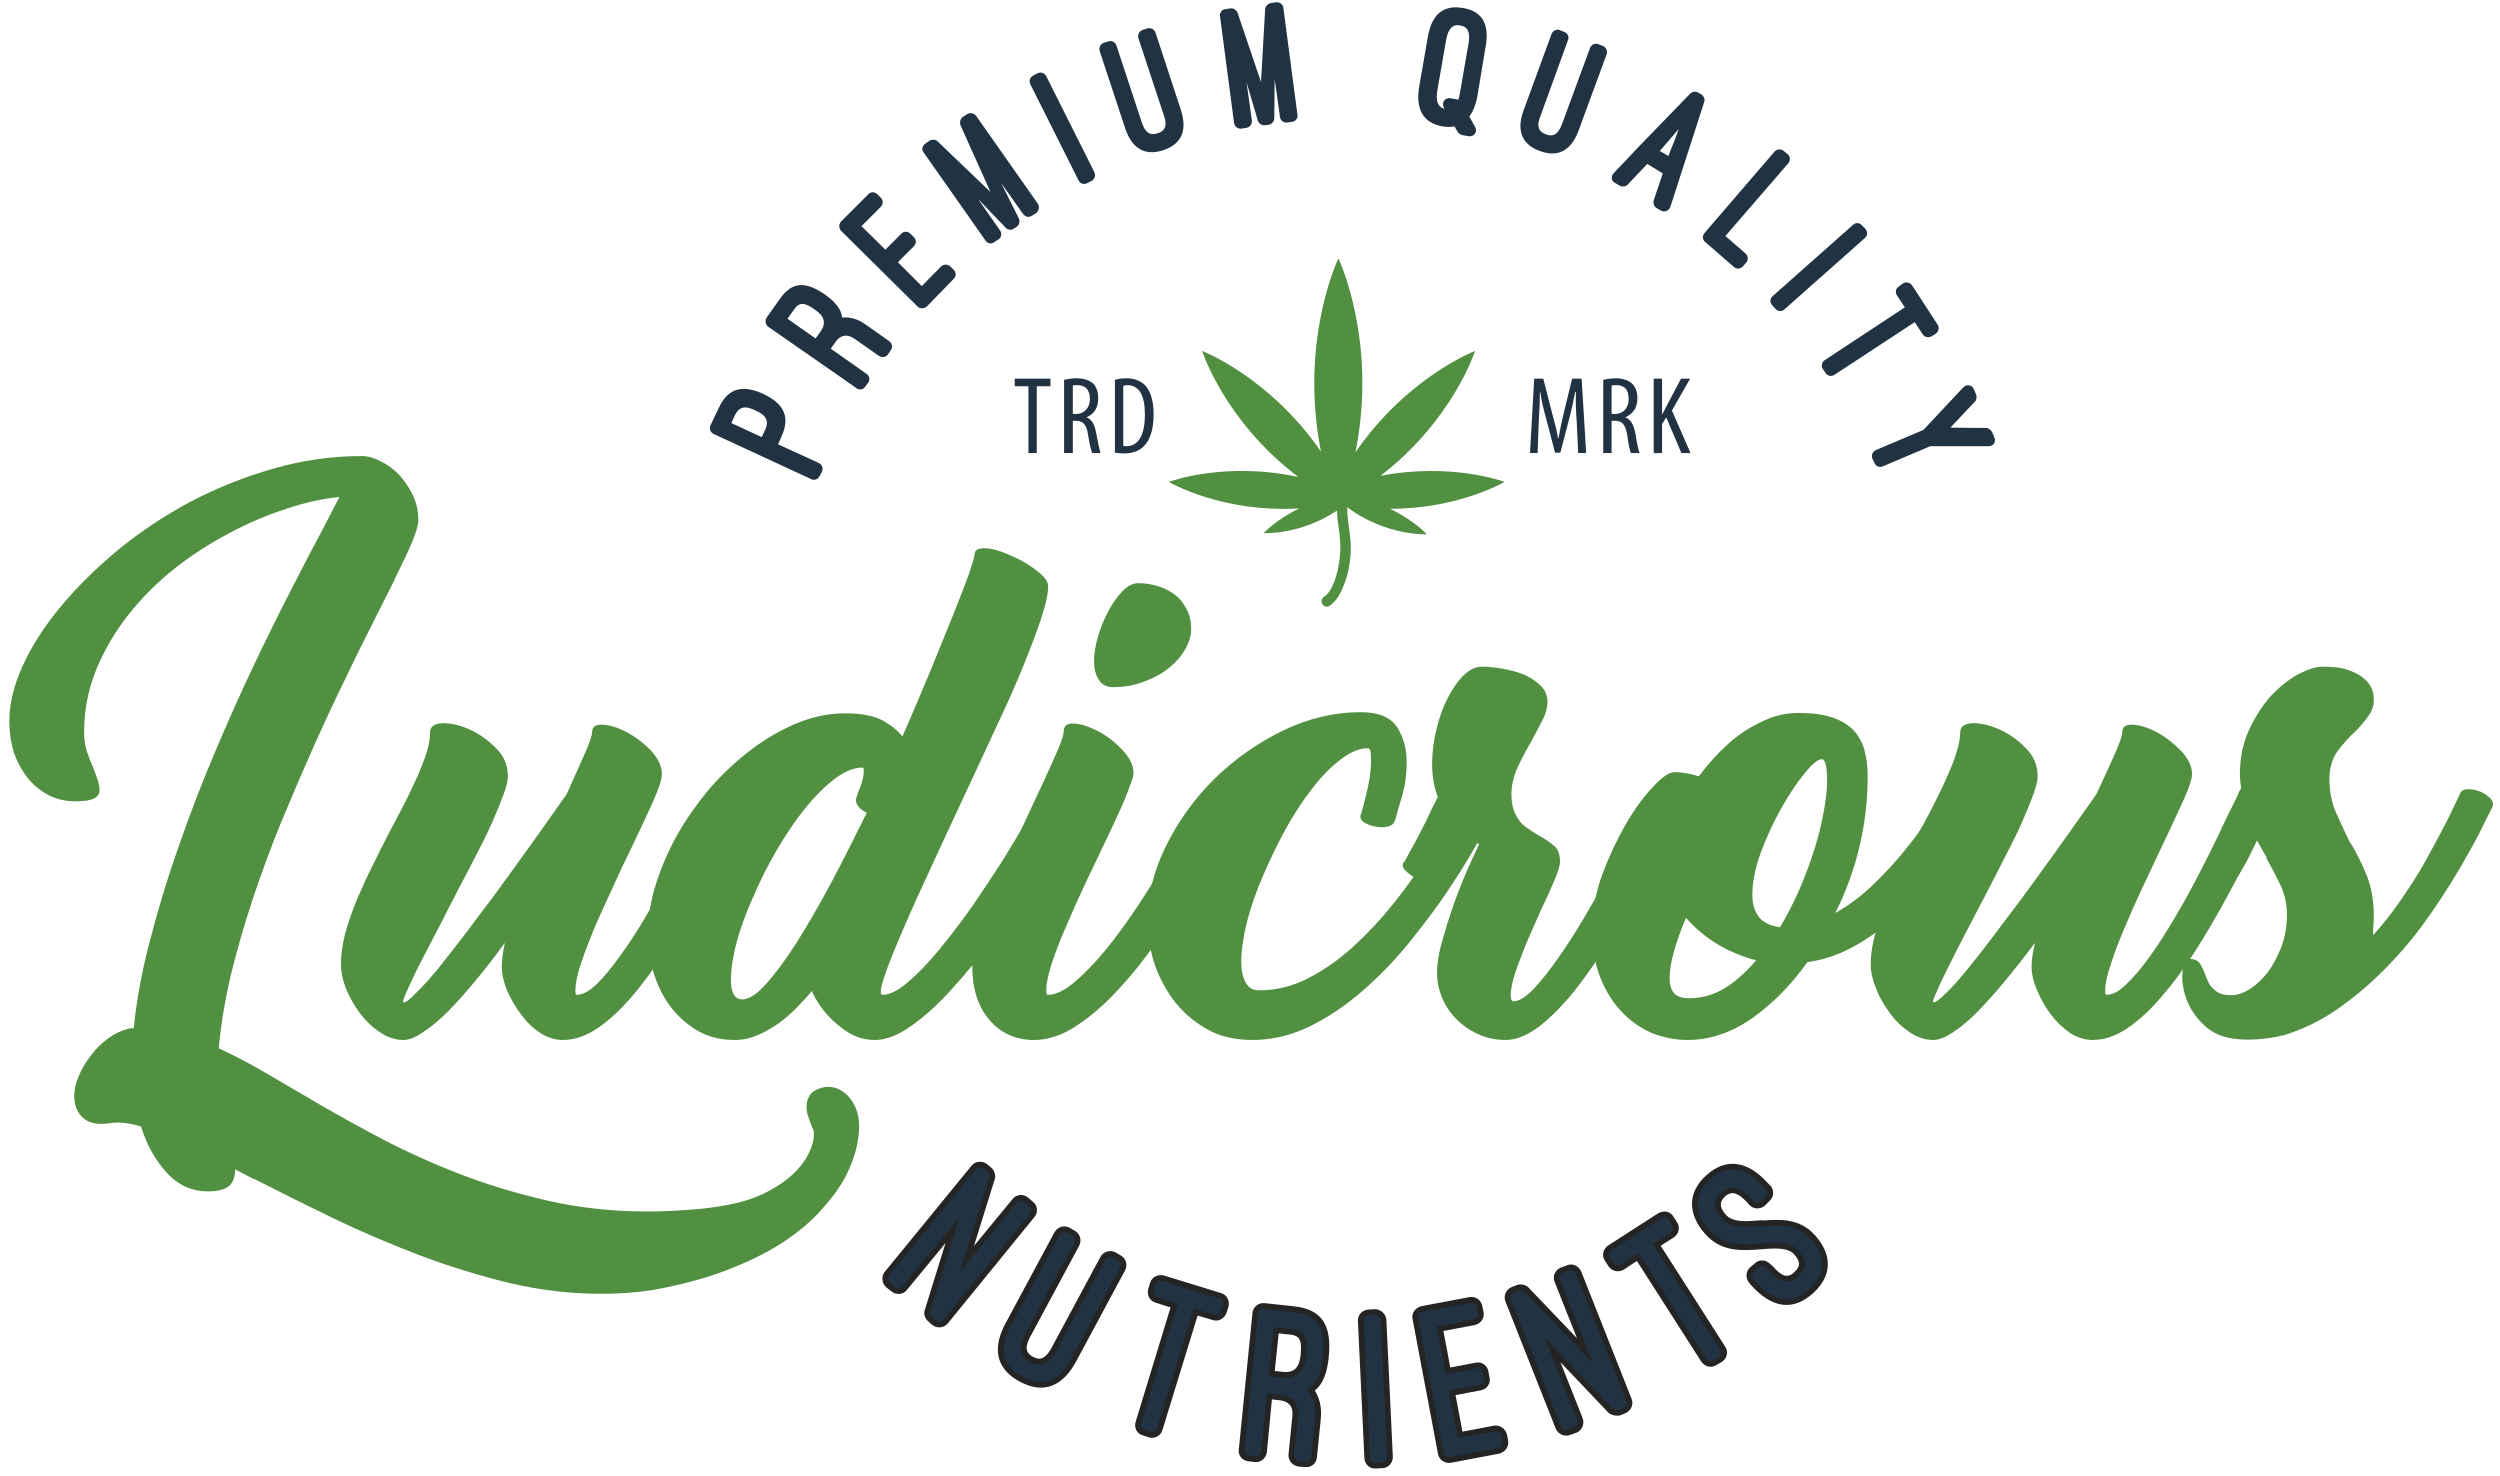 <?xml version="1.0" encoding="UTF-8"?>
<svg xmlns="http://www.w3.org/2000/svg" width="205" height="121" viewBox="0 0 205 121" fill="none">
  <path d="M113.98 41.723C119.643 41.723 123.376 39.514 123.376 39.514C123.376 39.514 119.051 37.896 113.203 39.016C119.176 34.411 120.949 28.78 120.949 28.78C120.949 28.78 115.411 30.896 111.149 37.087C112.985 27.94 109.749 21.189 109.749 21.189C109.749 21.189 106.514 27.878 108.318 37.025C104.087 30.896 98.58 28.78 98.58 28.78C98.58 28.78 100.385 34.505 106.451 39.109C100.385 37.803 95.842 39.514 95.842 39.514C95.842 39.514 100.136 42.065 106.545 41.691C104.647 42.594 103.62 43.714 103.62 43.714C103.62 43.714 106.545 43.9 109.625 41.878C109.645 42.065 109.656 42.252 109.656 42.438C109.78 43.34 109.936 44.243 109.905 45.145C109.874 45.892 109.749 46.638 109.531 47.354C109.345 47.914 109.065 48.629 108.567 48.94C108.1 49.252 108.536 49.967 109.002 49.687C109.625 49.283 109.967 48.598 110.216 47.914C110.527 47.167 110.682 46.327 110.745 45.518C110.869 44.212 110.465 42.874 110.465 41.567C110.485 41.546 110.496 41.536 110.496 41.536L110.465 41.598C113.731 43.994 116.998 43.807 116.998 43.807C116.998 43.807 115.94 42.656 113.98 41.723Z" fill="#519040"></path>
  <path d="M84.331 31.673H83.21V31.051H86.135V31.673H85.015V37.148H84.331V31.673Z" fill="#213242"></path>
  <path fill-rule="evenodd" clip-rule="evenodd" d="M87.256 31.144C87.567 31.082 87.909 31.019 88.251 31.019C88.874 31.019 89.309 31.175 89.651 31.455C89.931 31.766 90.056 32.17 90.056 32.668C90.056 33.446 89.714 33.944 89.091 34.224C89.527 34.38 89.776 34.815 89.9 35.593C90.056 36.433 90.18 36.962 90.243 37.148H89.558C89.465 36.962 89.34 36.371 89.216 35.624C89.091 34.815 88.811 34.504 88.22 34.504H87.971V37.148H87.256V31.144ZM87.971 33.944H88.251C88.905 33.944 89.371 33.446 89.371 32.73C89.371 32.015 89.06 31.579 88.314 31.579C88.189 31.579 88.065 31.579 87.971 31.61V33.944Z" fill="#213242"></path>
  <path fill-rule="evenodd" clip-rule="evenodd" d="M91.423 31.144C91.692 31.061 92.004 31.02 92.356 31.02C92.978 31.02 93.445 31.206 93.787 31.486C94.254 31.891 94.596 32.7 94.596 33.944C94.596 35.344 94.254 36.091 93.85 36.526C93.476 36.962 92.885 37.18 92.169 37.18C91.889 37.18 91.609 37.149 91.423 37.117V31.144ZM92.107 36.557C92.201 36.589 92.294 36.589 92.356 36.589C93.134 36.589 93.881 36.029 93.881 33.975C93.881 32.42 93.414 31.58 92.418 31.58C92.325 31.58 92.201 31.611 92.107 31.642V36.557Z" fill="#213242"></path>
  <path d="M129.288 34.535C129.226 33.726 129.195 32.824 129.226 32.139H129.164C129.039 32.824 128.884 33.539 128.697 34.255L127.95 37.117H127.515L126.799 34.38C126.581 33.602 126.395 32.855 126.301 32.139H126.27C126.27 32.855 126.239 33.695 126.177 34.566L126.084 37.148H125.461L125.804 31.05H126.55L127.266 33.851C127.484 34.628 127.639 35.251 127.764 35.935H127.795C127.919 35.251 128.044 34.66 128.23 33.851L128.915 31.05H129.693L130.066 37.148H129.413L129.288 34.535Z" fill="#213242"></path>
  <path fill-rule="evenodd" clip-rule="evenodd" d="M131.466 31.144C131.746 31.082 132.119 31.02 132.461 31.02C133.053 31.02 133.519 31.175 133.83 31.455C134.141 31.766 134.266 32.171 134.266 32.669C134.266 33.446 133.893 33.944 133.27 34.224C133.737 34.38 133.955 34.815 134.11 35.593C134.235 36.433 134.359 36.962 134.453 37.149H133.737C133.644 36.962 133.519 36.371 133.426 35.624C133.27 34.815 133.021 34.504 132.43 34.504H132.15V37.149H131.466V31.144ZM132.15 33.944H132.43C133.115 33.944 133.55 33.446 133.55 32.731C133.55 32.015 133.27 31.58 132.524 31.58C132.368 31.58 132.244 31.58 132.15 31.611V33.944Z" fill="#213242"></path>
  <path d="M135.604 31.051H136.288V33.944H136.32C136.444 33.696 136.568 33.457 136.693 33.229L137.844 31.051H138.591L137.097 33.664L138.622 37.149H137.875L136.631 34.224L136.288 34.784V37.149H135.604V31.051Z" fill="#213242"></path>
  <path fill-rule="evenodd" clip-rule="evenodd" d="M63.797 36.434L67.126 37.958C67.406 38.083 67.53 38.394 67.406 38.674L67.219 39.016C67.094 39.296 66.783 39.42 66.534 39.296L58.539 35.594C58.259 35.469 58.134 35.158 58.259 34.878L58.943 33.447C59.69 31.829 60.872 31.518 62.583 32.296C64.294 33.105 64.823 34.194 64.076 35.812L63.797 36.434ZM59.97 34.691L62.459 35.843L62.739 35.252C63.081 34.536 62.832 34.038 61.961 33.665C61.09 33.229 60.592 33.354 60.25 34.069L59.97 34.691Z" fill="#213242"></path>
  <path fill-rule="evenodd" clip-rule="evenodd" d="M72.912 27.971C73.161 28.158 73.223 28.469 73.036 28.718L72.819 29.06C72.632 29.309 72.321 29.34 72.072 29.184L70.081 27.785C69.458 27.349 68.898 27.473 68.494 28.064L68.121 28.593L71.045 30.647C71.294 30.802 71.356 31.145 71.201 31.362L70.952 31.704C70.796 31.953 70.454 32.016 70.236 31.829L62.987 26.789C62.769 26.602 62.707 26.291 62.863 26.042L63.921 24.549C64.947 23.055 66.067 23.055 67.685 24.176C68.401 24.704 68.93 25.265 69.023 25.887C69.054 25.949 69.054 25.98 69.054 26.042C69.676 25.98 70.298 26.136 70.921 26.571L72.912 27.971ZM66.876 27.753L67.281 27.193C67.747 26.54 67.654 25.949 66.814 25.389C66.005 24.798 65.538 24.736 65.103 25.389L64.574 26.136L66.876 27.753Z" fill="#213242"></path>
  <path d="M71.201 15.931C71.388 15.713 71.73 15.713 71.948 15.931L72.228 16.211C72.414 16.398 72.445 16.74 72.228 16.958L70.641 18.544L72.601 20.473L73.907 19.167C74.094 18.949 74.436 18.949 74.654 19.167L74.934 19.447C75.152 19.664 75.152 19.976 74.934 20.193L73.627 21.5L75.588 23.46L77.174 21.842C77.392 21.656 77.703 21.656 77.921 21.842L78.201 22.122C78.419 22.34 78.419 22.682 78.201 22.869L75.992 25.14C75.774 25.327 75.432 25.327 75.245 25.14L68.961 18.918C68.774 18.7 68.774 18.389 68.961 18.171L71.201 15.931Z" fill="#213242"></path>
  <path d="M83.116 18.762C82.961 18.887 82.65 18.855 82.494 18.7L80.192 16.304L81.996 18.887C82.183 19.136 82.121 19.478 81.872 19.633L81.53 19.851C81.312 20.038 80.969 19.976 80.814 19.727L75.743 12.509C75.556 12.291 75.618 11.949 75.867 11.793L76.21 11.544C76.396 11.42 76.707 11.42 76.863 11.575L81.218 15.744L78.761 10.269C78.667 10.051 78.761 9.74 78.916 9.615L79.29 9.366C79.538 9.211 79.85 9.273 80.036 9.491L85.107 16.709C85.263 16.958 85.201 17.269 84.983 17.455L84.641 17.673C84.392 17.86 84.081 17.798 83.894 17.549L82.09 14.998L83.552 17.922C83.645 18.14 83.583 18.451 83.396 18.575L83.116 18.762Z" fill="#213242"></path>
  <path d="M89.744 14.127C89.868 14.407 89.744 14.718 89.495 14.842L89.122 15.029C88.873 15.153 88.562 15.06 88.437 14.78L84.486 6.909C84.362 6.629 84.455 6.318 84.735 6.193L85.077 6.007C85.326 5.882 85.668 5.975 85.793 6.255L89.744 14.127Z" fill="#213242"></path>
  <path d="M90.179 4.202C90.085 3.922 90.241 3.611 90.49 3.518L90.894 3.393C91.174 3.3 91.454 3.455 91.548 3.735L93.632 10.051C93.881 10.798 94.254 11.171 94.939 10.922C95.654 10.704 95.686 10.144 95.437 9.46L93.352 3.144C93.259 2.864 93.414 2.553 93.694 2.46L94.068 2.335C94.348 2.242 94.659 2.398 94.752 2.678L96.837 9.024C97.334 10.58 96.992 11.793 95.374 12.322C93.725 12.851 92.761 12.011 92.263 10.518L90.179 4.202Z" fill="#213242"></path>
  <path d="M103.713 10.269C103.495 10.3 103.246 10.144 103.153 9.926L102.22 6.753L102.655 9.895C102.686 10.175 102.469 10.455 102.189 10.486L101.784 10.549C101.504 10.58 101.224 10.362 101.193 10.082L100.042 1.34C99.98 1.06 100.197 0.78 100.477 0.749L100.913 0.686C101.131 0.655 101.38 0.811 101.473 1.029L103.402 6.722L103.744 0.717C103.775 0.5 103.993 0.282 104.211 0.251L104.646 0.189C104.926 0.157 105.206 0.344 105.238 0.655L106.389 9.398C106.451 9.678 106.233 9.958 105.953 9.989L105.549 10.051C105.238 10.082 104.989 9.864 104.958 9.584L104.522 6.473L104.491 9.74C104.46 9.989 104.242 10.207 104.024 10.238L103.713 10.269Z" fill="#213242"></path>
  <path fill-rule="evenodd" clip-rule="evenodd" d="M121.136 7.935C121.011 8.589 120.793 9.149 120.482 9.553L120.949 10.393C121.198 10.798 120.887 11.233 120.42 11.171L119.891 11.078C119.798 11.046 119.549 10.922 119.518 10.798L119.269 10.362C118.958 10.424 118.626 10.424 118.273 10.362C116.687 10.082 116.064 8.931 116.375 7.095L117.091 2.989C117.402 1.184 118.367 0.375 119.953 0.655C121.54 0.904 122.162 1.993 121.82 3.829L121.136 7.935ZM117.869 7.375C117.703 8.267 117.9 8.786 118.46 8.931L118.398 8.838C118.18 8.402 118.491 7.966 118.958 8.06L119.487 8.153C119.487 8.153 119.549 8.153 119.58 8.184C119.642 8.029 119.673 7.873 119.704 7.686L120.42 3.58C120.576 2.646 120.358 2.18 119.736 2.086C119.113 1.962 118.74 2.366 118.584 3.269L117.869 7.375Z" fill="#213242"></path>
  <path d="M127.234 2.771C127.328 2.522 127.639 2.366 127.888 2.46L128.261 2.615C128.541 2.708 128.696 3.02 128.572 3.3L126.301 9.553C126.021 10.268 126.083 10.766 126.768 11.015C127.452 11.295 127.825 10.86 128.074 10.206L130.377 3.953C130.47 3.673 130.781 3.517 131.03 3.611L131.434 3.766C131.683 3.86 131.839 4.171 131.745 4.451L129.443 10.704C128.883 12.229 127.856 12.975 126.27 12.384C124.621 11.793 124.403 10.486 124.932 9.055L127.234 2.771Z" fill="#213242"></path>
  <path fill-rule="evenodd" clip-rule="evenodd" d="M136.349 14.22L135.074 13.442L133.456 15.153C133.301 15.309 132.989 15.34 132.803 15.215L132.429 14.998C132.118 14.842 132.087 14.469 132.305 14.22L134.514 11.886L138.589 7.686C138.776 7.5 139.056 7.469 139.243 7.593L139.523 7.749C139.71 7.873 139.834 8.153 139.741 8.371L136.972 16.958C136.847 17.3 136.505 17.424 136.194 17.269L135.821 17.051C135.634 16.927 135.541 16.647 135.603 16.429L136.349 14.22ZM136.101 12.384L136.816 12.789C137.034 12.104 137.252 11.793 137.656 10.58L136.101 12.384Z" fill="#213242"></path>
  <path d="M142.913 21.842C142.726 22.06 142.415 22.091 142.197 21.904L139.833 19.851C139.584 19.665 139.584 19.322 139.771 19.105L145.526 12.415C145.744 12.198 146.055 12.198 146.273 12.384L146.615 12.664C146.802 12.851 146.833 13.162 146.646 13.38L141.482 19.353L143.131 20.785C143.349 21.002 143.38 21.313 143.193 21.531L142.913 21.842Z" fill="#213242"></path>
  <path d="M146.336 25.358C146.118 25.576 145.776 25.544 145.589 25.327L145.309 25.015C145.122 24.798 145.122 24.487 145.371 24.269L151.967 18.42C152.184 18.233 152.496 18.264 152.682 18.482L152.962 18.762C153.149 18.98 153.149 19.322 152.931 19.509L146.336 25.358Z" fill="#213242"></path>
  <path d="M156.043 23.242C156.292 23.087 156.603 23.149 156.79 23.398L158.874 26.602C159.061 26.851 158.967 27.162 158.75 27.349L158.407 27.567C158.158 27.722 157.816 27.66 157.661 27.411L157.007 26.416L150.412 30.74C150.163 30.896 149.852 30.834 149.696 30.585L149.478 30.273C149.323 30.025 149.385 29.682 149.634 29.527L156.198 25.202L155.545 24.207C155.39 23.958 155.452 23.647 155.701 23.491L156.043 23.242Z" fill="#213242"></path>
  <path d="M159.932 35.065L162.887 35.096C163.043 35.096 163.292 35.282 163.354 35.438L163.541 35.873C163.696 36.247 163.447 36.589 163.043 36.589H158.283L154.394 38.238C154.114 38.362 153.803 38.238 153.709 37.958L153.523 37.584C153.429 37.336 153.554 37.025 153.834 36.9L157.723 35.251C158.812 34.1 159.901 32.918 160.99 31.767C161.27 31.487 161.705 31.549 161.861 31.922L162.047 32.358C162.11 32.513 162.078 32.825 161.954 32.918L159.932 35.065Z" fill="#213242"></path>
  <path d="M58.103 65.025C58.394 64.486 58.746 64.133 59.161 63.967C59.576 63.801 59.939 63.791 60.25 63.936C60.561 64.061 60.8 64.32 60.965 64.714C61.111 65.108 61.059 65.585 60.81 66.145L60.405 67.047C60.032 67.856 59.555 68.862 58.974 70.065C58.394 71.268 57.73 72.544 56.983 73.892C56.236 75.261 55.428 76.619 54.556 77.968C53.685 79.336 52.793 80.56 51.881 81.639C50.947 82.738 50.004 83.619 49.05 84.283C48.075 84.947 47.11 85.279 46.156 85.279C45.534 85.279 44.922 85.092 44.321 84.719C43.719 84.325 43.19 83.816 42.734 83.194C42.278 82.593 41.894 81.939 41.583 81.234C41.292 80.529 41.147 79.865 41.147 79.243C41.147 78.745 41.23 78.102 41.396 77.314C40.629 78.372 39.851 79.378 39.063 80.332C38.275 81.286 37.518 82.136 36.792 82.883C36.045 83.63 35.35 84.21 34.707 84.625C34.085 85.061 33.546 85.279 33.09 85.279C32.405 85.279 31.752 85.061 31.129 84.625C30.507 84.21 29.958 83.682 29.48 83.039C29.024 82.416 28.651 81.753 28.36 81.047C28.091 80.322 27.956 79.679 27.956 79.119C27.956 78.31 28.07 77.459 28.298 76.567C28.547 75.676 28.869 74.742 29.263 73.767C29.678 72.793 30.123 71.828 30.601 70.874C31.078 69.899 31.565 68.935 32.063 67.981C32.478 67.213 32.882 66.446 33.276 65.678C33.65 64.911 33.992 64.185 34.303 63.501C34.593 62.816 34.832 62.184 35.018 61.603C35.184 61.022 35.267 60.504 35.267 60.047C35.267 59.591 35.599 59.342 36.263 59.301C36.926 59.28 37.663 59.446 38.472 59.798C39.26 60.151 39.986 60.659 40.65 61.323C41.313 61.966 41.645 62.744 41.645 63.656C41.645 64.009 41.531 64.496 41.303 65.118C41.075 65.741 40.784 66.456 40.432 67.265C40.079 68.074 39.664 68.935 39.187 69.847C38.71 70.781 38.212 71.735 37.694 72.71C37.093 73.871 36.501 75.022 35.921 76.163C35.319 77.304 34.79 78.32 34.334 79.212C33.898 80.104 33.556 80.83 33.307 81.39C33.079 81.929 33.007 82.199 33.09 82.199C33.276 82.199 33.608 81.95 34.085 81.452C34.583 80.975 35.164 80.342 35.827 79.554C36.47 78.745 37.186 77.833 37.974 76.816C38.741 75.779 39.529 74.732 40.338 73.674C42.184 71.164 44.227 68.312 46.467 65.118C47.027 63.874 47.515 62.785 47.93 61.852C48.344 60.918 48.552 60.317 48.552 60.047C48.552 59.591 48.853 59.383 49.454 59.425C50.056 59.467 50.709 59.674 51.414 60.047C52.14 60.441 52.804 60.95 53.405 61.572C53.986 62.215 54.276 62.847 54.276 63.469C54.276 63.884 54.038 64.631 53.561 65.71C53.063 66.809 52.472 68.074 51.788 69.505C51.269 70.542 50.75 71.641 50.232 72.803C49.693 73.944 49.195 75.043 48.739 76.101C48.303 77.159 47.93 78.144 47.618 79.056C47.328 79.969 47.183 80.684 47.183 81.203C47.183 81.452 47.214 81.576 47.276 81.576C47.774 81.576 48.334 81.276 48.956 80.674C49.558 80.073 50.19 79.305 50.854 78.372C51.539 77.439 52.223 76.391 52.907 75.23C53.592 74.068 54.235 72.907 54.836 71.745C55.417 70.584 55.956 69.484 56.454 68.447C56.952 67.41 57.367 66.57 57.699 65.927L58.103 65.087V65.025Z" fill="#519040"></path>
  <path fill-rule="evenodd" clip-rule="evenodd" d="M85.419 64.994C85.709 64.454 86.062 64.102 86.477 63.936C86.871 63.77 87.244 63.749 87.597 63.874C87.928 64.019 88.167 64.288 88.312 64.683C88.437 65.097 88.385 65.585 88.157 66.145C87.846 66.746 87.358 67.638 86.694 68.82C86.031 69.982 85.243 71.278 84.33 72.709C83.417 74.14 82.422 75.603 81.343 77.096C80.244 78.569 79.134 79.917 78.014 81.14C76.915 82.364 75.816 83.36 74.716 84.127C73.638 84.895 72.653 85.278 71.761 85.278C70.931 85.278 70.195 85.071 69.552 84.656C68.909 84.241 68.359 83.785 67.903 83.287C67.364 82.706 66.918 82.032 66.565 81.265C66.233 81.68 65.839 82.115 65.383 82.572C64.927 83.049 64.429 83.484 63.89 83.878C63.35 84.272 62.77 84.604 62.147 84.874C61.525 85.144 60.892 85.278 60.249 85.278C59.088 85.278 58.061 85.019 57.169 84.501C56.298 83.982 55.552 83.308 54.929 82.478C54.328 81.649 53.872 80.705 53.561 79.647C53.27 78.61 53.125 77.573 53.125 76.536C53.125 75.25 53.343 73.912 53.778 72.523C54.214 71.133 54.805 69.764 55.552 68.416C56.319 67.088 57.211 65.823 58.227 64.62C59.264 63.438 60.384 62.391 61.587 61.478C62.79 60.565 64.045 59.839 65.352 59.3C66.679 58.761 67.996 58.491 69.303 58.491C70.527 58.491 71.512 58.668 72.259 59.02C72.984 59.394 73.565 59.85 74.001 60.389C74.831 58.481 75.608 56.656 76.334 54.913C77.039 53.192 77.662 51.657 78.201 50.309C78.74 48.961 79.165 47.861 79.477 47.011C79.767 46.14 79.912 45.632 79.912 45.487C79.912 45.217 80.057 45.051 80.348 44.989C80.659 44.927 81.032 44.947 81.468 45.051C81.924 45.155 82.411 45.331 82.93 45.58C83.469 45.808 83.957 46.067 84.392 46.358C84.848 46.648 85.222 46.938 85.512 47.229C85.802 47.519 85.948 47.799 85.948 48.069C85.948 48.691 85.761 49.562 85.388 50.682C85.014 51.802 84.527 53.099 83.925 54.571C83.324 56.065 82.619 57.662 81.81 59.362C81.022 61.042 80.213 62.785 79.383 64.589C78.408 66.663 77.454 68.717 76.521 70.749C75.567 72.782 74.748 74.597 74.063 76.194C73.358 77.811 72.839 79.118 72.507 80.114C72.176 81.089 72.134 81.576 72.383 81.576C72.943 81.576 73.627 81.234 74.436 80.549C75.245 79.865 76.096 78.983 76.987 77.905C77.879 76.826 78.782 75.644 79.694 74.358C80.586 73.052 81.426 71.786 82.214 70.562C82.982 69.318 83.645 68.208 84.205 67.234C84.786 66.238 85.191 65.502 85.419 65.025V64.994ZM60.872 81.949C61.411 81.949 62.054 81.534 62.801 80.705C63.568 79.855 64.398 78.734 65.29 77.345C66.181 75.934 67.125 74.306 68.121 72.46C69.096 70.614 70.081 68.675 71.076 66.642C70.745 66.497 70.496 66.3 70.33 66.051C70.164 65.802 70.143 65.554 70.267 65.305C70.288 65.18 70.392 64.89 70.579 64.434C70.745 63.977 70.828 63.573 70.828 63.22C70.828 63.033 70.796 62.94 70.734 62.94C70.029 62.94 69.261 63.251 68.432 63.874C67.623 64.496 66.814 65.305 66.005 66.3C65.196 67.317 64.429 68.447 63.703 69.691C62.977 70.936 62.334 72.211 61.774 73.518C61.193 74.804 60.737 76.049 60.405 77.251C60.094 78.434 59.938 79.46 59.938 80.332C59.938 81.41 60.249 81.949 60.872 81.949Z" fill="#519040"></path>
  <path d="M98.735 64.838C98.86 64.631 99.088 64.527 99.42 64.527C99.751 64.527 100.083 64.6 100.415 64.745C100.768 64.869 101.058 65.056 101.286 65.305C101.494 65.533 101.556 65.772 101.473 66.021C101.183 66.663 100.716 67.597 100.073 68.821C99.43 70.024 98.673 71.33 97.802 72.741C96.951 74.151 95.997 75.603 94.94 77.096C93.903 78.59 92.824 79.938 91.704 81.141C90.584 82.365 89.433 83.36 88.251 84.127C87.089 84.895 85.938 85.279 84.797 85.279C83.304 85.279 82.091 84.739 81.157 83.661C80.203 82.561 79.726 81.089 79.726 79.243C79.726 78.6 79.882 77.77 80.193 76.754C80.483 75.738 80.867 74.638 81.344 73.456C81.821 72.274 82.35 71.05 82.931 69.785C83.511 68.52 84.071 67.306 84.611 66.145C85.337 64.631 85.948 63.303 86.446 62.163C86.965 61.022 87.224 60.296 87.224 59.985C87.224 59.508 87.514 59.29 88.095 59.332C88.697 59.373 89.36 59.591 90.086 59.985C90.791 60.358 91.445 60.866 92.046 61.509C92.648 62.132 92.948 62.764 92.948 63.407C92.948 63.594 92.865 63.895 92.7 64.309C92.554 64.724 92.368 65.212 92.14 65.772C91.891 66.311 91.621 66.902 91.331 67.545C91.02 68.188 90.719 68.821 90.428 69.443C89.951 70.459 89.433 71.548 88.873 72.71C88.334 73.871 87.836 74.991 87.379 76.07C86.903 77.148 86.519 78.144 86.228 79.056C85.938 79.969 85.793 80.674 85.793 81.172C85.793 81.442 85.834 81.576 85.917 81.576C86.56 81.576 87.296 81.224 88.126 80.519C88.956 79.813 89.806 78.932 90.677 77.874C91.549 76.796 92.42 75.603 93.291 74.296C94.162 72.969 94.96 71.693 95.686 70.469C96.412 69.225 97.045 68.105 97.584 67.109C98.123 66.114 98.507 65.378 98.735 64.9V64.838ZM91.268 56.345C90.729 56.345 90.335 56.138 90.086 55.723C89.837 55.329 89.713 54.82 89.713 54.198C89.713 53.617 89.817 52.964 90.024 52.238C90.231 51.512 90.511 50.817 90.864 50.154C91.196 49.511 91.58 48.961 92.015 48.505C92.451 48.048 92.886 47.82 93.322 47.82C93.903 47.82 94.452 47.903 94.971 48.069C95.489 48.235 95.956 48.474 96.371 48.785C96.765 49.096 97.076 49.49 97.304 49.967C97.553 50.423 97.677 50.952 97.677 51.554C97.677 52.093 97.522 52.643 97.211 53.203C96.9 53.763 96.454 54.281 95.873 54.758C95.313 55.215 94.639 55.588 93.851 55.878C93.063 56.189 92.202 56.345 91.268 56.345Z" fill="#519040"></path>
  <path d="M102.685 85.278C101.213 85.278 99.948 84.967 98.89 84.345C97.811 83.723 96.909 82.924 96.183 81.949C95.478 80.975 94.949 79.927 94.596 78.807C94.265 77.666 94.099 76.578 94.099 75.54C94.099 73.446 94.607 71.382 95.623 69.349C96.639 67.296 97.967 65.46 99.605 63.843C101.265 62.225 103.142 60.908 105.237 59.891C107.311 58.896 109.426 58.398 111.583 58.398C113.035 58.398 114.031 58.813 114.57 59.642C115.089 60.451 115.348 61.416 115.348 62.536C115.348 63.49 115.223 64.403 114.974 65.274C114.705 66.145 114.518 66.798 114.414 67.234C114.414 67.254 114.404 67.265 114.383 67.265C114.363 67.265 114.352 67.275 114.352 67.296V67.358C114.269 67.586 114.062 67.731 113.73 67.794C113.398 67.856 113.056 67.846 112.703 67.763C112.351 67.7 112.05 67.576 111.801 67.389C111.573 67.223 111.5 67.016 111.583 66.767V66.829C111.728 66.352 111.863 65.844 111.988 65.305C112.112 64.848 112.216 64.361 112.299 63.843C112.382 63.324 112.423 62.837 112.423 62.38C112.423 62.09 112.413 61.851 112.392 61.665C112.351 61.457 112.278 61.353 112.174 61.353C111.49 61.353 110.754 61.654 109.966 62.256C109.157 62.857 108.379 63.645 107.632 64.62C106.865 65.595 106.128 66.715 105.423 67.98C104.739 69.246 104.117 70.531 103.557 71.838C102.997 73.124 102.561 74.379 102.25 75.603C101.939 76.847 101.783 77.946 101.783 78.9C101.783 79.585 101.908 80.145 102.157 80.581C102.385 81.016 102.768 81.223 103.308 81.203C104.677 81.203 106.004 80.871 107.29 80.207C108.576 79.543 109.8 78.683 110.961 77.625C112.123 76.567 113.211 75.406 114.228 74.14C115.244 72.875 116.136 71.631 116.903 70.407C117.671 69.204 118.324 68.115 118.863 67.14C119.403 66.145 119.797 65.408 120.046 64.931C120.336 64.392 120.689 64.04 121.103 63.874C121.518 63.728 121.892 63.708 122.223 63.811C122.555 63.936 122.794 64.195 122.939 64.589C123.084 65.004 123.022 65.491 122.752 66.051C122.462 66.653 121.995 67.545 121.352 68.727C120.709 69.93 119.921 71.237 118.988 72.647C118.055 74.057 116.986 75.509 115.783 77.003C114.601 78.496 113.305 79.865 111.894 81.109C110.484 82.354 109.011 83.36 107.477 84.127C105.921 84.895 104.324 85.278 102.685 85.278Z" fill="#519040"></path>
  <path d="M135.23 65.087C135.354 64.838 135.582 64.714 135.914 64.714C136.246 64.714 136.578 64.776 136.91 64.9C137.262 65.046 137.553 65.232 137.781 65.46C137.988 65.689 138.04 65.917 137.936 66.145C137.667 66.746 137.242 67.638 136.661 68.82C136.08 69.982 135.396 71.278 134.607 72.709C133.819 74.12 132.959 75.572 132.025 77.065C131.092 78.558 130.148 79.917 129.194 81.141C128.219 82.364 127.244 83.36 126.27 84.127C125.274 84.895 124.341 85.278 123.47 85.278C122.619 85.278 121.852 85.112 121.167 84.781C120.483 84.469 119.892 84.055 119.394 83.536C118.896 83.038 118.512 82.458 118.243 81.794C117.973 81.151 117.838 80.477 117.838 79.772C117.838 78.921 118.025 77.895 118.398 76.692C118.751 75.468 119.135 74.306 119.549 73.207C120.047 71.921 120.628 70.594 121.292 69.225C121.043 69.08 120.794 68.914 120.545 68.727C120.296 68.561 120.037 68.354 119.767 68.105C119.539 68.582 119.28 69.1 118.989 69.66C118.699 70.2 118.253 70.978 117.652 71.994C117.548 72.201 117.33 72.294 116.998 72.274C116.666 72.253 116.335 72.149 116.003 71.963C115.692 71.776 115.422 71.569 115.194 71.34C114.986 71.092 114.966 70.863 115.132 70.656V70.718C115.567 69.93 115.93 69.266 116.221 68.727C116.49 68.209 116.729 67.742 116.936 67.327C117.123 66.933 117.289 66.58 117.434 66.269C117.6 65.979 117.755 65.668 117.901 65.336C117.755 64.983 117.641 64.579 117.558 64.123C117.475 63.645 117.434 63.158 117.434 62.66C117.434 61.665 117.558 60.69 117.807 59.736C118.035 58.782 118.346 57.931 118.741 57.185C119.135 56.417 119.57 55.805 120.047 55.349C120.524 54.893 121.012 54.665 121.509 54.665C121.966 54.665 122.505 54.717 123.127 54.82C123.75 54.924 124.341 55.08 124.901 55.287C125.44 55.515 125.907 55.816 126.301 56.189C126.695 56.562 126.892 57.019 126.892 57.558C126.892 58.035 126.757 58.533 126.487 59.051C126.218 59.57 125.917 60.14 125.585 60.763C125.17 61.468 124.787 62.194 124.434 62.94C124.102 63.708 123.936 64.434 123.936 65.118C123.936 65.616 123.998 66.052 124.123 66.425C124.268 66.798 124.444 67.12 124.652 67.389C124.88 67.638 125.129 67.846 125.398 68.011C125.668 68.198 125.927 68.364 126.176 68.509C126.674 68.779 127.089 69.059 127.421 69.349C127.753 69.619 127.918 70.044 127.918 70.625C127.918 70.978 127.763 71.506 127.452 72.212C127.161 72.917 126.809 73.695 126.394 74.545C126.124 75.146 125.844 75.779 125.554 76.443C125.243 77.127 124.973 77.781 124.745 78.403C124.496 79.025 124.289 79.616 124.123 80.176C123.957 80.757 123.874 81.234 123.874 81.607C123.874 81.939 123.957 82.105 124.123 82.105C124.558 82.105 125.108 81.763 125.772 81.078C126.415 80.394 127.11 79.512 127.856 78.434C128.603 77.376 129.36 76.183 130.127 74.856C130.895 73.549 131.621 72.274 132.305 71.029C132.99 69.764 133.591 68.603 134.11 67.545C134.628 66.487 135.002 65.678 135.23 65.118V65.087Z" fill="#519040"></path>
  <path fill-rule="evenodd" clip-rule="evenodd" d="M159.31 65.087C159.434 64.817 159.662 64.683 159.994 64.683C160.347 64.683 160.678 64.766 160.99 64.931C161.301 65.118 161.56 65.346 161.767 65.616C161.975 65.886 162.016 66.155 161.892 66.425C161.684 66.84 161.384 67.4 160.99 68.105C160.575 68.831 160.077 69.619 159.496 70.469C158.895 71.341 158.2 72.232 157.412 73.145C156.624 74.058 155.752 74.908 154.798 75.696C153.865 76.484 152.849 77.169 151.749 77.749C150.65 78.33 149.468 78.714 148.203 78.901C146.875 80.767 145.361 82.302 143.66 83.505C141.96 84.687 140.197 85.278 138.371 85.278C137.397 85.278 136.432 85.092 135.478 84.718C134.545 84.324 133.715 83.744 132.989 82.976C132.263 82.23 131.672 81.286 131.216 80.145C130.78 79.004 130.562 77.677 130.562 76.163C130.562 74.732 130.832 73.259 131.371 71.745C131.931 70.252 132.574 68.872 133.3 67.607C134.026 66.363 134.773 65.336 135.54 64.527C136.287 63.718 136.878 63.314 137.314 63.314C137.604 63.314 137.926 63.345 138.278 63.407C138.631 63.469 138.973 63.552 139.305 63.656C139.844 62.93 140.425 62.256 141.047 61.634C141.649 61.011 142.302 60.462 143.007 59.985C143.712 59.529 144.438 59.155 145.185 58.865C145.932 58.595 146.689 58.46 147.456 58.46C148.597 58.46 149.53 58.585 150.256 58.834C150.982 59.083 151.563 59.435 151.998 59.892C152.434 60.368 152.735 60.928 152.901 61.572C153.066 62.215 153.149 62.909 153.149 63.656C153.149 67.555 152.268 71.289 150.505 74.856C151.563 74.275 152.579 73.518 153.554 72.585C154.529 71.652 155.4 70.708 156.167 69.754C156.955 68.8 157.619 67.897 158.158 67.047C158.677 66.176 159.061 65.523 159.31 65.087ZM138.496 81.856C139.554 81.856 140.539 81.576 141.452 81.016C142.343 80.456 143.194 79.699 144.003 78.745C142.883 78.455 141.814 78.009 140.798 77.407C139.803 76.785 138.952 76.069 138.247 75.26C137.853 76.194 137.531 77.096 137.283 77.967C137.034 78.818 136.909 79.575 136.909 80.238C136.909 80.736 137.023 81.13 137.251 81.421C137.5 81.711 137.915 81.856 138.496 81.856ZM143.692 73.394C143.692 74.078 143.857 74.659 144.189 75.136C144.521 75.613 145.112 75.914 145.963 76.038C146.564 75.022 147.103 73.964 147.581 72.865C148.058 71.745 148.462 70.656 148.794 69.598C149.126 68.54 149.375 67.534 149.541 66.58C149.727 65.606 149.821 64.755 149.821 64.029C149.821 62.847 149.675 62.256 149.385 62.256C149.074 62.256 148.607 62.64 147.985 63.407C147.363 64.154 146.73 65.097 146.087 66.238C145.444 67.379 144.884 68.582 144.407 69.847C143.93 71.133 143.692 72.315 143.692 73.394Z" fill="#519040"></path>
  <path d="M183.544 65.025C183.834 64.486 184.197 64.133 184.633 63.967C185.048 63.801 185.411 63.791 185.722 63.936C186.033 64.06 186.261 64.32 186.406 64.714C186.551 65.108 186.51 65.585 186.282 66.145L185.877 67.047C185.483 67.856 184.996 68.862 184.415 70.065C183.834 71.268 183.171 72.543 182.424 73.891C181.677 75.26 180.879 76.619 180.028 77.967C179.157 79.336 178.255 80.56 177.322 81.638C176.409 82.737 175.465 83.619 174.491 84.283C173.516 84.947 172.551 85.278 171.597 85.278C170.975 85.278 170.363 85.092 169.762 84.718C169.181 84.324 168.652 83.816 168.175 83.194C167.719 82.592 167.345 81.939 167.055 81.234C166.744 80.529 166.588 79.865 166.588 79.243C166.588 78.745 166.682 78.102 166.868 77.314C166.08 78.372 165.292 79.377 164.504 80.332C163.716 81.286 162.959 82.136 162.233 82.883C161.507 83.629 160.822 84.21 160.179 84.625C159.536 85.061 158.987 85.278 158.53 85.278C157.846 85.278 157.193 85.061 156.57 84.625C155.948 84.21 155.409 83.681 154.953 83.038C154.476 82.416 154.102 81.752 153.833 81.047C153.542 80.321 153.397 79.678 153.397 79.118C153.397 78.309 153.521 77.459 153.77 76.567C153.998 75.675 154.32 74.742 154.735 73.767C155.129 72.792 155.564 71.828 156.041 70.874C156.518 69.899 157.006 68.934 157.504 67.98C157.939 67.213 158.344 66.445 158.717 65.678C159.111 64.911 159.453 64.185 159.744 63.5C160.055 62.816 160.293 62.183 160.459 61.602C160.646 61.022 160.739 60.503 160.739 60.047C160.739 59.591 161.071 59.342 161.735 59.3C162.378 59.279 163.104 59.445 163.913 59.798C164.722 60.151 165.448 60.659 166.09 61.322C166.754 61.965 167.086 62.743 167.086 63.656C167.086 64.008 166.972 64.496 166.744 65.118C166.516 65.74 166.225 66.456 165.873 67.265C165.52 68.074 165.105 68.934 164.628 69.847C164.151 70.78 163.664 71.734 163.166 72.709C162.565 73.871 161.963 75.022 161.362 76.163C160.76 77.303 160.242 78.32 159.806 79.212C159.35 80.103 159.007 80.829 158.779 81.389C158.53 81.929 158.447 82.198 158.53 82.198C158.717 82.198 159.059 81.949 159.557 81.452C160.055 80.975 160.625 80.342 161.268 79.554C161.932 78.745 162.647 77.832 163.415 76.816C164.203 75.779 164.991 74.731 165.779 73.674C167.625 71.164 169.668 68.312 171.908 65.118C172.489 63.874 172.987 62.785 173.402 61.851C173.817 60.918 174.024 60.316 174.024 60.047C174.024 59.591 174.325 59.383 174.926 59.425C175.507 59.466 176.16 59.673 176.886 60.047C177.591 60.441 178.245 60.949 178.846 61.571C179.448 62.214 179.748 62.847 179.748 63.469C179.748 63.884 179.5 64.631 179.002 65.709C178.504 66.808 177.913 68.074 177.228 69.505C176.731 70.542 176.212 71.641 175.673 72.803C175.134 73.943 174.646 75.043 174.211 76.1C173.754 77.158 173.381 78.143 173.091 79.056C172.779 79.969 172.624 80.684 172.624 81.203C172.624 81.452 172.655 81.576 172.717 81.576C173.236 81.576 173.796 81.275 174.397 80.674C175.019 80.072 175.662 79.305 176.326 78.372C176.99 77.438 177.664 76.391 178.348 75.229C179.033 74.068 179.676 72.906 180.277 71.745C180.879 70.583 181.428 69.484 181.926 68.447C182.403 67.41 182.808 66.57 183.14 65.927L183.544 65.087V65.025Z" fill="#519040"></path>
  <path d="M201.715 65.087C201.818 64.838 202.036 64.714 202.368 64.714C202.7 64.714 203.032 64.776 203.363 64.9C203.695 65.046 203.975 65.232 204.203 65.46C204.411 65.689 204.473 65.917 204.39 66.145C204.12 66.684 203.737 67.451 203.239 68.447C202.72 69.443 202.088 70.563 201.341 71.807C200.595 73.052 199.744 74.338 198.79 75.665C197.815 77.013 196.726 78.289 195.523 79.492C194.341 80.695 193.066 81.773 191.697 82.727C190.328 83.681 188.865 84.397 187.31 84.874C186.294 85.123 185.35 85.247 184.479 85.247H184.23C182.799 85.247 181.689 84.905 180.901 84.221C180.133 83.536 179.594 82.769 179.283 81.918C178.993 81.089 178.889 80.332 178.972 79.647C179.034 78.963 179.19 78.621 179.439 78.621C179.916 78.621 180.237 78.755 180.403 79.025C180.569 79.295 180.725 79.626 180.87 80.021C180.932 80.186 181.005 80.363 181.088 80.549C181.171 80.736 181.295 80.902 181.461 81.047C181.606 81.213 181.793 81.348 182.021 81.452C182.27 81.555 182.581 81.607 182.954 81.607C183.431 81.607 183.939 81.441 184.479 81.109C185.018 80.757 185.516 80.29 185.972 79.709C186.408 79.108 186.781 78.403 187.092 77.594C187.382 76.785 187.528 75.924 187.528 75.012C187.528 74.141 187.351 73.332 186.999 72.585C186.646 71.838 186.252 71.081 185.817 70.314L185.879 70.345L185.07 68.914C184.925 69.246 184.748 69.609 184.541 70.003C184.354 70.418 184.054 70.967 183.639 71.652C183.514 71.88 183.286 71.973 182.954 71.932C182.643 71.89 182.322 71.786 181.99 71.62C181.679 71.454 181.419 71.257 181.212 71.029C181.005 70.78 180.963 70.552 181.088 70.345C181.44 69.702 181.751 69.142 182.021 68.665C182.291 68.188 182.519 67.763 182.705 67.389C182.871 67.037 183.016 66.715 183.141 66.425C183.265 66.155 183.39 65.886 183.514 65.616L183.452 65.647L183.825 64.9C183.722 64.361 183.67 63.884 183.67 63.469C183.67 62.163 183.919 60.96 184.417 59.86C184.914 58.782 185.516 57.848 186.221 57.06C186.947 56.293 187.694 55.702 188.461 55.287C189.249 54.872 189.923 54.665 190.483 54.665C190.774 54.665 191.157 54.685 191.634 54.727C192.111 54.789 192.578 54.924 193.034 55.131C193.47 55.318 193.843 55.588 194.154 55.94C194.486 56.314 194.652 56.791 194.652 57.371C194.652 57.89 194.497 58.346 194.186 58.74C193.895 59.155 193.543 59.57 193.128 59.985C192.651 60.42 192.174 60.949 191.697 61.571C191.24 62.214 191.012 62.982 191.012 63.874C191.012 64.911 191.199 65.844 191.572 66.674C191.945 67.524 192.34 68.364 192.754 69.194V69.132C193.273 70.003 193.719 70.905 194.092 71.838C194.466 72.792 194.652 73.881 194.652 75.105C194.652 75.333 194.642 75.592 194.621 75.883C194.6 76.194 194.59 76.463 194.59 76.692C195.42 75.779 196.187 74.804 196.892 73.767C197.597 72.751 198.23 71.755 198.79 70.78C199.329 69.806 199.817 68.903 200.252 68.074C200.688 67.244 201.04 66.539 201.31 65.958L201.746 65.025L201.715 65.087Z" fill="#519040"></path>
  <path d="M70.424 91.843C70.487 92.424 70.435 93.119 70.269 93.928C70.103 94.737 69.792 95.587 69.335 96.479C68.858 97.371 68.195 98.283 67.344 99.216C66.515 100.15 65.457 101.042 64.171 101.892C62.885 102.722 61.35 103.479 59.566 104.163C57.783 104.848 55.709 105.397 53.344 105.812C52.037 105.999 50.679 106.092 49.269 106.092C46.821 106.092 44.343 105.802 41.833 105.221C39.344 104.62 36.886 103.863 34.459 102.95C32.053 102.037 29.699 101.031 27.397 99.932C25.095 98.812 22.927 97.734 20.895 96.697V96.728L19.277 95.888C19.277 96.489 19.121 96.935 18.81 97.225C18.478 97.537 17.887 97.692 17.037 97.692C15.73 97.692 14.61 97.184 13.677 96.168C12.744 95.151 12.038 93.886 11.561 92.372C10.586 92.082 9.757 91.988 9.072 92.092C8.056 92.258 7.299 92.113 6.801 91.656C6.324 91.221 6.086 90.619 6.086 89.852C6.086 89.354 6.21 88.815 6.459 88.234C6.708 87.633 7.04 87.073 7.455 86.554C7.849 86.015 8.315 85.548 8.855 85.154C9.394 84.76 9.964 84.49 10.566 84.345C10.752 84.325 10.825 84.314 10.784 84.314C10.742 84.314 10.804 84.314 10.97 84.314C11.198 81.97 11.655 79.523 12.339 76.972C13.003 74.4 13.791 71.828 14.704 69.256C15.595 66.684 16.581 64.133 17.659 61.603C18.717 59.093 19.785 56.708 20.864 54.447C21.942 52.186 22.969 50.112 23.944 48.225C24.919 46.317 25.769 44.688 26.495 43.34L27.833 40.758C26.464 40.882 25.012 41.204 23.477 41.722C21.922 42.22 20.366 42.884 18.81 43.714C17.255 44.523 15.761 45.487 14.33 46.607C12.899 47.748 11.634 49.013 10.535 50.403C9.435 51.792 8.554 53.296 7.89 54.914C7.226 56.552 6.895 58.274 6.895 60.078C6.895 60.617 6.967 61.115 7.112 61.572C7.258 62.028 7.413 62.432 7.579 62.785C7.766 63.262 7.921 63.687 8.046 64.061C8.149 64.434 8.181 64.745 8.139 64.994C8.077 65.222 7.901 65.398 7.61 65.523C7.299 65.647 6.812 65.709 6.148 65.709C5.443 65.709 4.769 65.564 4.126 65.274C3.483 64.963 2.912 64.527 2.415 63.967C1.917 63.386 1.512 62.692 1.201 61.883C0.911 61.053 0.766 60.12 0.766 59.083C0.766 57.693 1.139 56.179 1.886 54.54C2.632 52.923 3.669 51.315 4.997 49.718C6.324 48.121 7.89 46.576 9.695 45.083C11.52 43.589 13.501 42.272 15.637 41.131C17.773 40.011 20.034 39.109 22.419 38.425C24.805 37.74 27.221 37.398 29.668 37.398C30.166 37.398 30.684 37.543 31.224 37.834C31.784 38.103 32.292 38.477 32.748 38.953C33.184 39.431 33.557 39.991 33.868 40.634C34.159 41.256 34.304 41.93 34.304 42.656C34.304 43.174 33.962 44.16 33.277 45.611C32.593 47.063 31.753 48.764 30.757 50.714C29.99 52.207 29.181 53.846 28.33 55.629C27.459 57.413 26.578 59.3 25.686 61.292C24.794 63.303 23.913 65.357 23.041 67.452C22.191 69.546 21.413 71.652 20.708 73.767C20.003 75.904 19.401 77.999 18.904 80.052C18.427 82.126 18.105 84.096 17.939 85.963C18.976 86.44 20.065 87 21.206 87.643C22.347 88.307 23.539 89.002 24.784 89.728C26.588 90.806 28.538 91.905 30.633 93.025C32.748 94.166 34.988 95.203 37.353 96.136C39.738 97.07 42.237 97.837 44.851 98.439C47.464 99.04 50.191 99.341 53.033 99.341C54.091 99.341 55.18 99.299 56.3 99.216C57.44 99.154 58.602 99.009 59.784 98.781C60.946 98.553 61.972 98.211 62.864 97.754C63.756 97.298 64.492 96.79 65.073 96.23C65.675 95.649 66.11 95.048 66.38 94.425C66.67 93.824 66.784 93.264 66.722 92.745L66.753 92.839C66.753 92.776 66.691 92.621 66.567 92.372C66.442 92.061 66.328 91.739 66.224 91.408C66.141 91.076 66.121 90.754 66.162 90.443C66.204 90.153 66.328 89.883 66.535 89.634C66.763 89.406 67.126 89.24 67.624 89.136C68.329 89.053 68.952 89.282 69.491 89.821C70.01 90.36 70.321 91.034 70.424 91.843Z" fill="#519040"></path>
  <path d="M76.272 108.176C76.085 108.052 75.961 107.679 76.054 107.492L78.108 100.865L74.188 105.625C73.97 105.936 73.534 105.936 73.254 105.719L72.819 105.376C72.57 105.159 72.508 104.723 72.725 104.443L79.85 95.732C80.068 95.452 80.503 95.421 80.783 95.638L81.126 95.918C81.312 96.074 81.437 96.416 81.343 96.634L79.29 103.23L83.21 98.47C83.428 98.19 83.863 98.127 84.143 98.376L84.548 98.719C84.828 98.936 84.89 99.372 84.641 99.652L77.548 108.363C77.299 108.643 76.894 108.705 76.583 108.456L76.272 108.176Z" fill="#213242" stroke="#242424" stroke-width="0.467" stroke-miterlimit="10"></path>
  <path d="M86.663 101.176C86.85 100.834 87.254 100.71 87.566 100.865L88.001 101.114C88.343 101.301 88.468 101.705 88.281 102.047L84.268 109.514C83.801 110.385 83.801 111.039 84.61 111.474C85.45 111.91 85.979 111.443 86.415 110.665L90.428 103.199C90.615 102.856 91.019 102.732 91.33 102.887L91.766 103.136C92.108 103.323 92.232 103.727 92.046 104.07L88.032 111.536C87.037 113.372 85.637 114.119 83.739 113.092C81.748 112.034 81.717 110.385 82.65 108.643L86.663 101.176Z" fill="#213242" stroke="#242424" stroke-width="0.467" stroke-miterlimit="10"></path>
  <path d="M94.535 105.252C94.628 104.91 95.001 104.723 95.375 104.817L100.041 106.248C100.415 106.341 100.601 106.714 100.508 107.088L100.352 107.586C100.228 107.928 99.855 108.146 99.512 108.021L98.05 107.586L95.095 117.199C95.001 117.541 94.628 117.759 94.255 117.635L93.788 117.479C93.415 117.386 93.228 117.012 93.352 116.639L96.277 107.057L94.815 106.59C94.472 106.497 94.286 106.123 94.379 105.75L94.535 105.252Z" fill="#213242" stroke="#242424" stroke-width="0.467" stroke-miterlimit="10"></path>
  <path fill-rule="evenodd" clip-rule="evenodd" d="M107.758 119.47C107.727 119.843 107.415 120.123 107.042 120.061L106.513 120.03C106.14 119.968 105.86 119.657 105.891 119.283L106.202 116.172C106.326 115.239 105.829 114.679 104.926 114.586L104.086 114.492L103.651 119.066C103.589 119.439 103.278 119.688 102.935 119.657L102.406 119.595C102.033 119.563 101.753 119.252 101.815 118.879L102.935 107.679C102.966 107.337 103.278 107.057 103.651 107.088L105.984 107.337C108.287 107.554 108.971 108.799 108.722 111.288C108.598 112.439 108.318 113.341 107.664 113.839C107.602 113.901 107.571 113.932 107.509 113.994C107.975 114.617 108.162 115.394 108.069 116.359L107.758 119.47ZM104.273 112.626L105.113 112.719C106.171 112.843 106.762 112.377 106.887 111.101C107.011 109.826 106.762 109.297 105.798 109.203L104.646 109.079L104.273 112.626Z" fill="#213242" stroke="#242424" stroke-width="0.467" stroke-miterlimit="10"></path>
  <path d="M113.979 119.47C113.979 119.843 113.699 120.155 113.326 120.155L112.797 120.186C112.423 120.217 112.112 119.906 112.112 119.532L111.583 108.332C111.552 107.959 111.832 107.648 112.206 107.617L112.735 107.585C113.077 107.585 113.419 107.865 113.45 108.239L113.979 119.47Z" fill="#213242" stroke="#242424" stroke-width="0.467" stroke-miterlimit="10"></path>
  <path d="M120.545 106.59C120.918 106.528 121.26 106.777 121.322 107.15L121.416 107.617C121.509 107.99 121.26 108.332 120.887 108.426L118.087 108.954L118.74 112.408L121.042 111.972C121.416 111.879 121.758 112.128 121.82 112.501L121.914 112.999C122.007 113.341 121.758 113.715 121.385 113.777L119.082 114.212L119.736 117.666L122.536 117.137C122.909 117.075 123.251 117.323 123.345 117.697L123.438 118.163C123.5 118.537 123.251 118.879 122.878 118.972L118.927 119.719C118.554 119.781 118.211 119.532 118.149 119.19L116.065 108.146C115.971 107.772 116.22 107.43 116.593 107.337L120.545 106.59Z" fill="#213242" stroke="#242424" stroke-width="0.467" stroke-miterlimit="10"></path>
  <path d="M132.802 115.83C132.584 115.892 132.211 115.83 132.055 115.675L127.295 110.666L129.566 116.39C129.691 116.732 129.504 117.137 129.193 117.261L128.664 117.448C128.353 117.572 127.948 117.417 127.793 117.075L123.655 106.621C123.53 106.279 123.717 105.874 124.059 105.75L124.464 105.594C124.682 105.501 125.055 105.594 125.179 105.75L129.971 110.759L127.699 105.034C127.544 104.692 127.731 104.288 128.073 104.163L128.571 103.977C128.913 103.821 129.286 104.008 129.442 104.35L133.579 114.803C133.704 115.146 133.548 115.519 133.175 115.675L132.802 115.83Z" fill="#213242" stroke="#242424" stroke-width="0.467" stroke-miterlimit="10"></path>
  <path d="M131.806 103.261C131.588 102.95 131.682 102.545 131.993 102.328L136.1 99.683C136.442 99.496 136.846 99.559 137.033 99.901L137.313 100.336C137.531 100.648 137.437 101.052 137.126 101.27L135.851 102.079L141.264 110.541C141.482 110.852 141.389 111.257 141.077 111.474L140.642 111.723C140.331 111.941 139.926 111.848 139.709 111.537L134.295 103.074L133.02 103.914C132.708 104.101 132.273 104.008 132.086 103.697L131.806 103.261Z" fill="#213242" stroke="#242424" stroke-width="0.467" stroke-miterlimit="10"></path>
  <path d="M143.629 105.066C143.38 104.786 143.38 104.35 143.66 104.101L144.064 103.759C144.313 103.51 144.749 103.541 144.998 103.821L145.184 103.977C145.776 104.661 146.18 104.848 146.522 104.848C146.833 104.848 147.082 104.692 147.269 104.506C147.86 103.977 147.953 103.448 147.3 102.701C146.709 102.048 145.589 102.11 144.438 102.203H144.469C142.882 102.328 141.264 102.452 140.02 101.052C138.62 99.497 138.62 97.848 140.082 96.541C141.575 95.172 143.224 95.421 144.811 97.194L144.998 97.381C145.247 97.661 145.216 98.066 144.936 98.314L144.562 98.688C144.282 98.937 143.847 98.906 143.598 98.626L143.442 98.439C142.602 97.537 141.949 97.381 141.327 97.91C140.735 98.439 140.704 99.061 141.358 99.777C142.011 100.492 143.162 100.399 144.313 100.306V100.337C145.869 100.212 147.424 100.088 148.638 101.426C150.038 102.981 149.976 104.537 148.513 105.875C146.989 107.243 145.433 107.057 143.784 105.252L143.629 105.066Z" fill="#213242" stroke="#242424" stroke-width="0.467" stroke-miterlimit="10"></path>
</svg>
